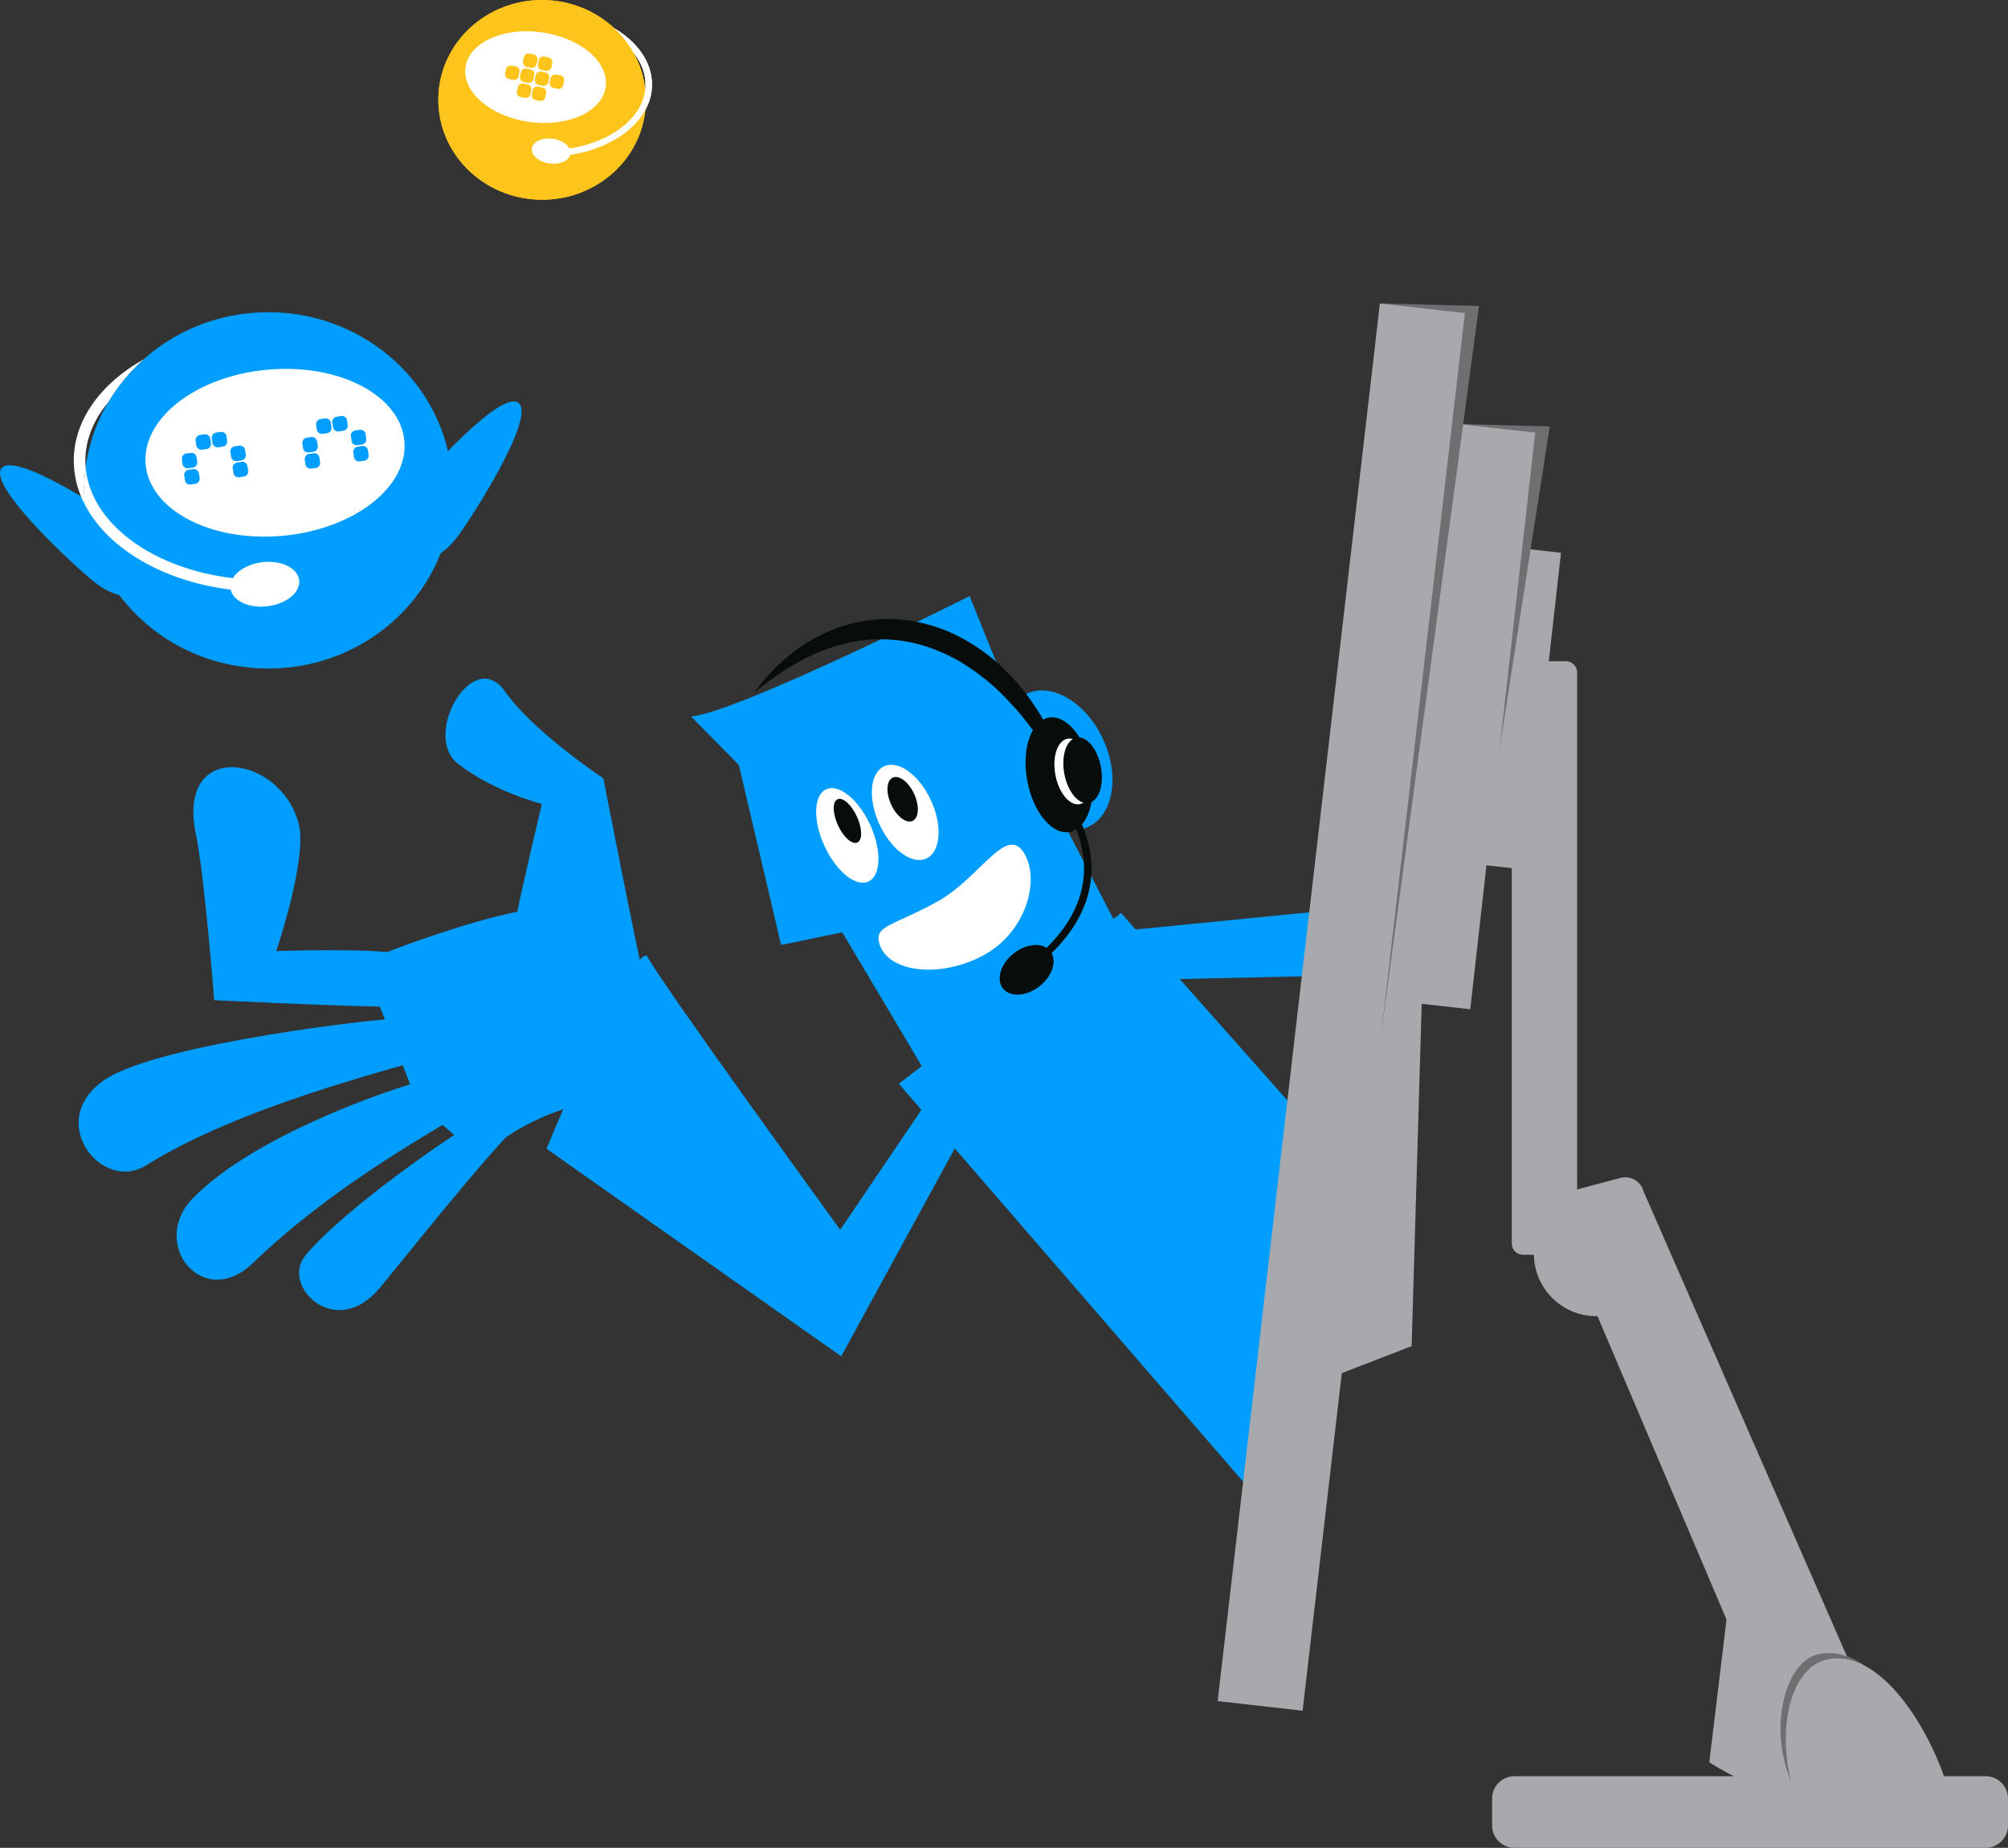 <?xml version="1.0" encoding="utf-8"?>
<!-- Generator: Adobe Illustrator 15.1.0, SVG Export Plug-In . SVG Version: 6.00 Build 0)  -->
<!DOCTYPE svg PUBLIC "-//W3C//DTD SVG 1.1//EN" "http://www.w3.org/Graphics/SVG/1.1/DTD/svg11.dtd">
<svg version="1.1" id="Calque_1" xmlns="http://www.w3.org/2000/svg" xmlns:xlink="http://www.w3.org/1999/xlink" x="0px" y="0px"
	 width="274.581px" height="252.7px" viewBox="0 0 274.581 252.7" enable-background="new 0 0 274.581 252.7" xml:space="preserve">
<rect x="0" y="0" width="274.581" height="252.7" fill="#333333" stroke="none"/>
<g>
	<g>
		<g>
			<path fill="#019EFF" d="M141.104,94.607c-3.671,1.042-5.076,6.081-3.146,11.249c1.932,5.172,6.48,8.525,10.151,7.484
				c3.674-1.039,5.079-6.076,3.143-11.25C149.318,96.915,144.774,93.57,141.104,94.607z"/>
			<polygon fill="#019EFF" points="130.536,83.759 99.755,99.163 106.813,129.232 115.173,127.499 126.26,146.147 156.505,133.888 
							"/>
			<path fill="#019EFF" d="M132.582,81.514c0,0-31.431,15.823-38.075,16.476l7.52,7.628l27.686-17.311l13.498,19.523L132.582,81.514
				z"/>
			<g>
				<g>
					<path fill="#FFFFFF" d="M120.897,104.796c-1.953,0.894-2.244,4.443-0.645,7.924c1.59,3.482,4.469,5.582,6.42,4.688
						c1.953-0.896,2.239-4.444,0.643-7.925C125.723,105.996,122.847,103.9,120.897,104.796z"/>
					<path fill="#060D0B" d="M122.078,106.343c-0.87,0.398-0.968,2.047-0.219,3.682c0.748,1.631,2.06,2.632,2.928,2.235
						c0.871-0.399,0.969-2.048,0.221-3.681C124.261,106.946,122.946,105.944,122.078,106.343z"/>
				</g>
				<g>
					<path fill="#FFFFFF" d="M112.974,107.938c-1.729,0.791-1.835,4.257-0.242,7.739c1.598,3.481,4.291,5.668,6.024,4.874
						c1.726-0.796,1.831-4.261,0.237-7.741C117.395,109.327,114.702,107.147,112.974,107.938z"/>
					<path fill="#060D0B" d="M114.526,109.304c-0.717,0.328-0.686,1.921,0.059,3.556c0.75,1.632,1.936,2.689,2.648,2.362
						c0.719-0.328,0.691-1.918-0.057-3.553C116.431,110.034,115.239,108.977,114.526,109.304z"/>
				</g>
			</g>
		</g>
		<g>
			<path fill="#019EFF" d="M74.735,157.103l40.297,28.381l17.885-32.748l-4.207-4.972l-13.812,20.417
				c0,0-24.856-34.217-26.445-37.496C85.778,130.153,74.735,157.103,74.735,157.103z"/>
			<path fill="#019EFF" d="M87.694,149.767c7.868-2.369-3.72-19.621-6.141-25.562c-8.461-2.607-31.995,7.345-31.995,7.345
				l7.595,19.466l8.67,7.293C65.823,158.309,72.802,150.432,87.694,149.767z"/>
			<path fill="#019EFF" d="M88.148,134.275c-1.179-4.892-5.642-27.827-5.642-27.827s-9.645-6.423-13.468-11.91
				c-4.333-6.207-11.445,6.049-6.365,9.953c5.083,3.899,11.426,5.441,11.426,5.441s-3.144,13.307-3.382,14.883
				C70.2,128.193,89.065,138.079,88.148,134.275z"/>
			<g>
				<path fill="#019EFF" d="M59.653,144.333c-7.16,2.233-26.731,6.97-39.675,15.038c-6.208,3.868-14.087-6.413-5.34-11.908
					c7.634-4.794,37.503-8.254,39.774-8.149C60.982,139.611,61.242,143.839,59.653,144.333z"/>
			</g>
			<g>
				<path fill="#019EFF" d="M63.377,152.089c-6.022,3.727-18.298,10.527-28.792,20.639c-6.838,6.583-14.201-2.636-8.266-8.803
					c8.967-9.312,30.353-16.099,32.439-16.352C63.798,146.958,64.673,151.287,63.377,152.089z"/>
			</g>
			<path fill="#019EFF" d="M71.093,153.546c-4.768,4.61-15.699,18.406-19.156,22.578c-6.02,7.263-13.648-0.277-10.162-4.445
				c5.656-6.768,21.02-17.105,22.484-17.779C69.448,151.514,71.948,152.723,71.093,153.546z"/>
			<path fill="#019EFF" d="M55.437,137.722c-8.135-0.051-26.145-0.942-26.145-0.942s-1.352-17.265-2.49-22.594
				c-2.798-13.145,11.543-11.063,14.045-1.54c1.24,4.703-3.07,17.419-3.07,17.419s14.913-0.477,17.225,0.517
				C59.52,132.534,57.321,137.733,55.437,137.722z"/>
		</g>
		<polygon fill="#019EFF" points="153.302,124.862 155.294,127.108 180.296,124.644 179.313,133.485 161.317,133.892 
			178.196,152.908 171.108,203.918 122.905,148.208 		"/>
	</g>
	<path fill="#FFFFFF" d="M128.134,123.325c-5.969,3.275-8.506,3.248-7.93,5.564c1.041,4.199,8.528,4.962,14.45,1.658
		c5.778-3.225,7.688-10.48,5.259-14.066C137.488,112.899,133.931,120.136,128.134,123.325z"/>
	<g>
		
			<ellipse transform="matrix(0.786 -0.619 0.619 0.786 -51.969 115.242)" fill="#060D0B" cx="140.293" cy="132.605" rx="4.118" ry="2.856"/>
		<g>
			<path fill="#060D0B" d="M140.585,133.009c8.664-6.199,10.969-14.338,6.326-22.325l-0.863,0.502
				c4.355,7.489,2.152,15.149-6.045,21.014L140.585,133.009z"/>
		</g>
		<g>
			<path fill="#060D0B" d="M103.133,94.753c2.75-3.901,6.661-7.2,11.4-8.889c2.354-0.863,4.901-1.254,7.442-1.204
				c2.542,0.069,5.064,0.643,7.414,1.58c2.338,0.979,4.502,2.315,6.423,3.909c1.894,1.625,3.604,3.439,5.017,5.45
				c2.867,3.989,4.818,8.518,5.873,13.187c-2.223-4.238-4.681-8.26-7.703-11.74c-1.531-1.713-3.139-3.34-4.957-4.688
				c-1.785-1.376-3.719-2.534-5.782-3.353c-4.087-1.73-8.682-2.035-13.039-0.918C110.841,89.202,106.792,91.687,103.133,94.753z"/>
		</g>
		<g>
			
				<ellipse transform="matrix(0.983 -0.181 0.181 0.983 -16.82 28.073)" fill="#060D0B" cx="144.949" cy="105.921" rx="4.443" ry="7.951"/>
			
				<ellipse transform="matrix(0.983 -0.182 0.182 0.983 -16.741 28.444)" fill="#FFFFFF" cx="146.839" cy="105.571" rx="2.544" ry="4.554"/>
			
				<ellipse transform="matrix(0.983 -0.182 0.182 0.983 -16.716 28.752)" fill="#060D0B" cx="148.101" cy="105.338" rx="2.546" ry="4.553"/>
		</g>
	</g>
	<g>
		<path fill="#019EFF" d="M18.507,72.815C15.615,70.547,2.103,61.62,0.204,64.043c-1.898,2.422,9.987,13.419,12.877,15.686
			c2.89,2.269,6.448,2.56,7.947,0.65C22.528,78.47,21.396,75.082,18.507,72.815z"/>
		<g>
			<g>
				<g>
					<g>
						<g>
							<g>
								<g>
									<path fill="#019EFF" d="M11.502,67.056c0,13.464,11.275,24.369,25.184,24.369c13.91,0,25.184-10.905,25.184-24.369
										c0-13.446-11.273-24.358-25.184-24.358C22.777,42.697,11.502,53.609,11.502,67.056z"/>
								</g>
							</g>
						</g>
					</g>
				</g>
			</g>
			<g>
				<g>
					<g>
						<path fill="#FFFFFF" d="M31.522,80.468c0.199,1.664,2.467,2.76,5.054,2.443c2.593-0.311,4.535-1.912,4.335-3.58
							c-0.203-1.658-2.467-2.756-5.062-2.447C33.269,77.2,31.322,78.799,31.522,80.468z"/>
					</g>
				</g>
			</g>
			<g>
				<path fill="none" d="M14.785,55.035c-1.579,2.688-2.64,5.688-3.071,8.878c-0.022-0.293-0.042-0.609-0.042-0.918
					C11.672,60.113,12.81,57.395,14.785,55.035z"/>
				<path fill="#FFFFFF" d="M14.785,55.035c-1.975,2.359-3.112,5.078-3.112,7.96c0,0.309,0.02,0.625,0.042,0.918
					c-0.131,1.037-0.211,2.088-0.211,3.143c0,0.659,0.033,1.302,0.087,1.938c-0.97-1.865-1.503-3.896-1.503-5.998
					c0-5.576,3.722-10.572,9.551-13.856C17.721,50.844,16.083,52.835,14.785,55.035z"/>
				<path fill="#FFFFFF" d="M36.06,80.907c-11.268,0-20.889-4.984-24.47-11.914c-0.054-0.636-0.087-1.278-0.087-1.938
					c0-1.055,0.08-2.105,0.211-3.143c0.718,8.578,11.363,15.398,24.346,15.398V80.907z"/>
			</g>
		</g>
		<path fill="#019EFF" d="M62.444,73.549c2.215-2.931,10.9-16.599,8.444-18.456c-2.452-1.854-13.237,10.224-15.456,13.155
			c-2.215,2.931-2.441,6.493-0.504,7.958C56.862,77.671,60.229,76.481,62.444,73.549z"/>
		<g>
			<g>
				<path fill="#FFFFFF" d="M19.914,63.515c0.575,6.273,8.958,10.641,18.724,9.762c9.771-0.889,17.231-6.686,16.658-12.959
					c-0.563-6.273-8.941-10.649-18.721-9.759C26.81,51.437,19.354,57.244,19.914,63.515z"/>
			</g>
		</g>
		<g>
			<path fill="#019EFF" d="M43.229,58.116c-0.059-0.381,0.205-0.733,0.588-0.8l0.623-0.093c0.387-0.052,0.74,0.207,0.799,0.588
				l0.091,0.625c0.06,0.39-0.21,0.744-0.587,0.803l-0.626,0.085c-0.384,0.061-0.741-0.196-0.796-0.593L43.229,58.116z"/>
			<path fill="none" d="M43.558,60.326c-0.061-0.382,0.211-0.741,0.598-0.795l0.605-0.093c0.396-0.056,0.75,0.212,0.811,0.586
				l0.092,0.624c0.056,0.387-0.207,0.741-0.592,0.792L44.45,61.55c-0.383,0.043-0.74-0.219-0.799-0.6L43.558,60.326z"/>
			<path fill="none" d="M45.77,59.999c-0.051-0.386,0.202-0.738,0.597-0.799l0.618-0.087c0.38-0.065,0.739,0.206,0.798,0.581
				l0.088,0.63c0.055,0.384-0.212,0.739-0.592,0.794l-0.617,0.092c-0.391,0.066-0.74-0.203-0.8-0.584L45.77,59.999z"/>
			<path fill="#019EFF" d="M45.437,57.784c-0.047-0.377,0.217-0.744,0.596-0.795l0.62-0.095c0.389-0.056,0.746,0.211,0.795,0.591
				l0.096,0.628c0.063,0.374-0.203,0.739-0.591,0.794l-0.614,0.09c-0.386,0.062-0.749-0.207-0.804-0.586L45.437,57.784z"/>
			<path fill="#019EFF" d="M41.347,60.663c-0.06-0.386,0.209-0.744,0.588-0.805l0.623-0.092c0.388-0.059,0.744,0.207,0.795,0.597
				l0.1,0.618c0.056,0.387-0.211,0.74-0.602,0.808l-0.619,0.081c-0.381,0.064-0.74-0.207-0.792-0.588L41.347,60.663z"/>
			<path fill="#019EFF" d="M47.985,59.67c-0.064-0.384,0.199-0.745,0.594-0.806l0.618-0.09c0.38-0.051,0.741,0.205,0.8,0.596
				l0.086,0.617c0.064,0.385-0.204,0.74-0.592,0.811l-0.619,0.078c-0.379,0.066-0.74-0.198-0.799-0.586L47.985,59.67z"/>
			<path fill="none" d="M43.886,62.543c-0.063-0.384,0.209-0.741,0.595-0.788l0.609-0.103c0.394-0.049,0.747,0.216,0.809,0.59
				l0.089,0.62c0.058,0.39-0.207,0.738-0.592,0.797l-0.623,0.107c-0.378,0.045-0.738-0.217-0.798-0.598L43.886,62.543z"/>
			<path fill="none" d="M46.097,62.212c-0.052-0.386,0.203-0.729,0.595-0.797l0.62-0.084c0.376-0.068,0.738,0.204,0.799,0.58
				l0.084,0.626c0.061,0.384-0.209,0.739-0.586,0.795l-0.623,0.093c-0.389,0.066-0.736-0.205-0.792-0.584L46.097,62.212z"/>
			<path fill="none" d="M44.212,64.763c-0.062-0.391,0.211-0.746,0.594-0.798l0.607-0.097c0.396-0.052,0.75,0.212,0.811,0.586
				l0.094,0.626c0.055,0.388-0.211,0.74-0.594,0.794l-0.623,0.111c-0.381,0.043-0.738-0.221-0.798-0.604L44.212,64.763z"/>
			<path fill="none" d="M46.425,64.43c-0.055-0.386,0.198-0.735,0.591-0.8l0.62-0.086c0.379-0.064,0.743,0.208,0.8,0.584
				l0.087,0.625c0.057,0.385-0.213,0.738-0.592,0.794l-0.619,0.089c-0.387,0.07-0.737-0.2-0.796-0.576L46.425,64.43z"/>
			<path fill="#019EFF" d="M41.671,62.878c-0.059-0.387,0.211-0.748,0.583-0.806l0.634-0.091c0.385-0.06,0.737,0.207,0.791,0.594
				l0.092,0.625c0.063,0.377-0.203,0.742-0.592,0.802l-0.621,0.089c-0.381,0.058-0.737-0.215-0.794-0.596L41.671,62.878z"/>
			<path fill="#019EFF" d="M48.313,61.891c-0.066-0.389,0.199-0.753,0.593-0.81l0.618-0.092c0.378-0.051,0.735,0.207,0.797,0.598
				l0.087,0.619c0.06,0.385-0.202,0.738-0.585,0.805l-0.624,0.08c-0.378,0.064-0.737-0.197-0.799-0.582L48.313,61.891z"/>
		</g>
		<g>
			<path fill="#019EFF" d="M26.745,60.277c-0.051-0.379,0.217-0.735,0.599-0.792l0.62-0.091c0.375-0.058,0.736,0.214,0.795,0.597
				l0.097,0.62c0.052,0.378-0.211,0.737-0.597,0.796l-0.616,0.088c-0.39,0.055-0.751-0.203-0.799-0.588L26.745,60.277z"/>
			<path fill="#019EFF" d="M28.962,59.957c-0.059-0.386,0.201-0.742,0.598-0.798l0.616-0.1c0.384-0.047,0.729,0.209,0.796,0.598
				l0.086,0.619c0.064,0.383-0.199,0.742-0.578,0.797l-0.622,0.096c-0.388,0.055-0.745-0.207-0.806-0.598L28.962,59.957z"/>
			<path fill="#019EFF" d="M24.868,62.826c-0.056-0.386,0.209-0.739,0.581-0.804l0.63-0.085c0.387-0.062,0.74,0.205,0.797,0.596
				l0.096,0.62c0.052,0.376-0.211,0.736-0.594,0.797l-0.623,0.089c-0.382,0.064-0.738-0.209-0.795-0.593L24.868,62.826z"/>
			<path fill="#019EFF" d="M31.505,61.839c-0.061-0.383,0.211-0.746,0.592-0.804l0.621-0.095c0.382-0.053,0.738,0.213,0.793,0.595
				l0.096,0.622c0.061,0.389-0.208,0.75-0.592,0.801l-0.613,0.094c-0.397,0.056-0.748-0.207-0.805-0.596L31.505,61.839z"/>
			<path fill="#019EFF" d="M25.196,65.046c-0.057-0.385,0.207-0.746,0.579-0.805l0.628-0.086c0.387-0.061,0.739,0.203,0.798,0.597
				L27.3,65.37c0.05,0.376-0.213,0.733-0.593,0.801l-0.626,0.085c-0.38,0.062-0.74-0.208-0.797-0.593L25.196,65.046z"/>
			<path fill="#019EFF" d="M31.825,64.054c-0.057-0.385,0.213-0.742,0.597-0.808l0.62-0.085c0.384-0.058,0.74,0.209,0.797,0.591
				l0.094,0.622c0.06,0.391-0.207,0.748-0.592,0.799l-0.613,0.092c-0.396,0.058-0.748-0.205-0.805-0.594L31.825,64.054z"/>
		</g>
	</g>
	<g>
		<g>
			<g>
				<g>
					<g>
						<g>
							<path fill="#FDC51C" d="M88.318,13.972c-0.173,7.541-6.659,13.506-14.497,13.34c-7.838-0.176-14.053-6.427-13.88-13.968
								c0.167-7.538,6.653-13.505,14.485-13.34C82.267,0.18,88.48,6.43,88.318,13.972z"/>
						</g>
					</g>
				</g>
			</g>
		</g>
	</g>
	<g>
		<g>
			<path fill="#FFFFFF" d="M82.823,11.907c-0.489,3.379-5.174,5.504-10.467,4.764c-5.293-0.755-9.189-4.103-8.698-7.483
				c0.478-3.382,5.162-5.521,10.46-4.761C79.412,5.179,83.304,8.53,82.823,11.907z"/>
		</g>
	</g>
	<g>
		<g>
			<path fill="#FFFFFF" d="M78.003,21.041c-0.135,0.927-1.423,1.511-2.881,1.304c-1.455-0.208-2.525-1.128-2.395-2.063
				c0.131-0.92,1.428-1.505,2.887-1.306C77.058,19.19,78.134,20.1,78.003,21.041z"/>
		</g>
	</g>
	<g>
		<path fill="none" d="M86.619,7.194c0.851,1.531,1.411,3.221,1.614,5.009c0.016-0.155,0.028-0.341,0.037-0.511
			C88.304,10.079,87.696,8.534,86.619,7.194z"/>
		<path fill="#FFFFFF" d="M86.619,7.194c1.077,1.34,1.685,2.885,1.651,4.498c-0.009,0.17-0.021,0.355-0.037,0.511
			c0.062,0.584,0.094,1.178,0.085,1.769c-0.011,0.369-0.04,0.723-0.081,1.086c0.571-1.037,0.899-2.168,0.92-3.347
			c0.072-3.128-1.963-5.974-5.201-7.882C85.008,4.808,85.914,5.942,86.619,7.194z"/>
		<path fill="#FFFFFF" d="M74.309,21.421c6.346,0.141,11.825-2.529,13.929-6.363c0.041-0.363,0.07-0.717,0.081-1.086
			c0.009-0.591-0.022-1.185-0.085-1.769c-0.511,4.801-6.597,8.491-13.909,8.331L74.309,21.421z"/>
	</g>
	<g>
		<g>
			<g>
				<g>
					<g>
						<g>
							<path fill="#FDC51C" d="M88.318,13.972c-0.173,7.541-6.659,13.506-14.497,13.34c-7.838-0.176-14.053-6.427-13.88-13.968
								c0.167-7.538,6.653-13.505,14.485-13.34C82.267,0.18,88.48,6.43,88.318,13.972z"/>
						</g>
					</g>
				</g>
			</g>
		</g>
	</g>
	<g>
		<g>
			<path fill="#FFFFFF" d="M82.823,11.907c-0.489,3.379-5.174,5.504-10.467,4.764c-5.293-0.755-9.189-4.103-8.698-7.483
				c0.478-3.382,5.162-5.521,10.46-4.761C79.412,5.179,83.304,8.53,82.823,11.907z"/>
		</g>
	</g>
	<g>
		<g>
			<path fill="#FFFFFF" d="M78.003,21.041c-0.135,0.927-1.423,1.511-2.881,1.304c-1.455-0.208-2.525-1.128-2.395-2.063
				c0.131-0.92,1.428-1.505,2.887-1.306C77.058,19.19,78.134,20.1,78.003,21.041z"/>
		</g>
	</g>
	<g>
		<path fill="none" d="M86.619,7.194c0.851,1.531,1.411,3.221,1.614,5.009c0.016-0.155,0.028-0.341,0.037-0.511
			C88.304,10.079,87.696,8.534,86.619,7.194z"/>
		<path fill="#FFFFFF" d="M86.619,7.194c1.077,1.34,1.685,2.885,1.651,4.498c-0.009,0.17-0.021,0.355-0.037,0.511
			c0.062,0.584,0.094,1.178,0.085,1.769c-0.011,0.369-0.04,0.723-0.081,1.086c0.571-1.037,0.899-2.168,0.92-3.347
			c0.072-3.128-1.963-5.974-5.201-7.882C85.008,4.808,85.914,5.942,86.619,7.194z"/>
		<path fill="#FFFFFF" d="M74.309,21.421c6.346,0.141,11.825-2.529,13.929-6.363c0.041-0.363,0.07-0.717,0.081-1.086
			c0.009-0.591-0.022-1.185-0.085-1.769c-0.511,4.801-6.597,8.491-13.909,8.331L74.309,21.421z"/>
	</g>
	<path fill="#FDC51C" d="M71.226,9.88c0.066-0.347,0.412-0.571,0.762-0.498l0.562,0.112c0.363,0.077,0.59,0.417,0.521,0.761
		l-0.116,0.567c-0.073,0.352-0.411,0.577-0.759,0.507l-0.58-0.104c-0.344-0.081-0.573-0.425-0.51-0.775L71.226,9.88z"/>
	<path fill="#FDC51C" d="M73.256,10.296c0.075-0.357,0.409-0.58,0.763-0.508l0.572,0.119c0.352,0.065,0.578,0.41,0.513,0.76
		l-0.115,0.57c-0.083,0.346-0.417,0.572-0.772,0.5l-0.563-0.117c-0.359-0.059-0.582-0.408-0.513-0.754L73.256,10.296z"/>
	<path fill="#FDC51C" d="M71.64,7.823c0.064-0.348,0.414-0.572,0.763-0.498l0.563,0.113c0.363,0.075,0.588,0.418,0.523,0.761
		l-0.117,0.567c-0.074,0.352-0.414,0.576-0.766,0.506L72.03,9.171c-0.344-0.083-0.572-0.426-0.51-0.775L71.64,7.823z"/>
	<path fill="#FDC51C" d="M73.669,8.24c0.076-0.356,0.412-0.579,0.764-0.507l0.574,0.118c0.351,0.066,0.576,0.411,0.514,0.759
		l-0.119,0.571c-0.08,0.345-0.413,0.573-0.771,0.501l-0.562-0.117c-0.36-0.059-0.58-0.41-0.516-0.754L73.669,8.24z"/>
	<path fill="#FDC51C" d="M70.811,11.935c0.067-0.348,0.414-0.57,0.765-0.497l0.562,0.114c0.361,0.072,0.586,0.416,0.521,0.758
		l-0.119,0.569c-0.071,0.351-0.412,0.576-0.762,0.504l-0.575-0.099c-0.349-0.086-0.575-0.429-0.513-0.777L70.811,11.935z"/>
	<path fill="#FDC51C" d="M72.839,12.353c0.078-0.356,0.412-0.58,0.764-0.508l0.574,0.118c0.351,0.065,0.578,0.409,0.514,0.757
		l-0.119,0.572c-0.078,0.349-0.414,0.572-0.771,0.5l-0.562-0.115c-0.358-0.059-0.583-0.408-0.517-0.755L72.839,12.353z"/>
	<path fill="#FDC51C" d="M69.19,9.481c0.069-0.355,0.421-0.584,0.768-0.514l0.573,0.119c0.354,0.072,0.578,0.41,0.504,0.766
		l-0.109,0.564c-0.071,0.356-0.413,0.578-0.771,0.506l-0.564-0.119c-0.357-0.062-0.58-0.414-0.516-0.759L69.19,9.481z"/>
	<path fill="#FDC51C" d="M75.287,10.701c0.063-0.349,0.407-0.579,0.77-0.501l0.567,0.1c0.348,0.085,0.578,0.426,0.508,0.775
		l-0.117,0.563c-0.063,0.354-0.408,0.577-0.762,0.515l-0.566-0.126c-0.352-0.065-0.584-0.405-0.52-0.753L75.287,10.701z"/>
</g>
<g>
	<g>
		<g>
			<g>
				<path fill="#A7A9AC" d="M214.38,163.009l7.206-1.922c1.372-0.365,2.78,0.447,3.146,1.819l32.716,74.799
					c0.173,0.655-3.339,7.542-9.025,8.181c-6.228,0.698-14.687-4.882-14.687-4.882l2.354-19.519l-23.529-55.334
					C212.197,164.784,213.01,163.374,214.38,163.009z"/>
				<g>
					<path fill="#A7A9AC" d="M206.725,170.067c0,0.844,0.685,1.526,1.528,1.526h5.883c0.844,0,1.527-0.683,1.527-1.526V91.952
						c0-0.844-0.684-1.527-1.527-1.527h-5.883c-0.844,0-1.528,0.684-1.528,1.527V170.067z"/>
					<path fill="#A7A9AC" d="M209.966,173.374c1.061,4.596,5.643,7.461,10.232,6.4c4.596-1.058,7.461-5.641,6.402-10.236
						c-1.061-4.591-5.642-7.455-10.238-6.396C211.771,164.202,208.909,168.782,209.966,173.374z"/>
				</g>
			</g>
			<g>
				
					<rect x="183.444" y="90.865" transform="matrix(0.112 -0.994 0.994 0.112 86.086 289.791)" fill="#A7A9AC" width="43.6" height="11.693"/>
				<polygon fill="#6D6F71" points="211.919,58.306 200.097,134.235 190.416,135.825 198.359,57.961 				"/>
				
					<rect x="160.044" y="92.189" transform="matrix(0.112 -0.994 0.994 0.112 79.862 285.472)" fill="#A7A9AC" width="79.338" height="11.695"/>
				<polygon fill="#A7A9AC" points="195.192,110.634 193.033,184.089 180.731,188.845 189.645,110.01 				"/>
				<polygon fill="#6D6F71" points="202.252,41.846 181.994,192.427 172.313,194.021 188.694,41.503 				"/>
				<polygon fill="#A7A9AC" points="200.316,42.815 178.123,233.949 166.505,232.635 188.694,41.503 				"/>
			</g>
			<g>
				<path fill="#A7A9AC" d="M204.035,249.647c0,1.688,1.369,3.053,3.056,3.053h64.433c1.688,0,3.058-1.365,3.058-3.053v-3.685
					c0-1.688-1.369-3.055-3.058-3.055h-64.433c-1.687,0-3.056,1.366-3.056,3.055V249.647z"/>
				<path fill="#6D6F71" d="M248.479,249.069c-1.757-1.566-2.348-2.608-3.62-5.622c-2.998-7.074-0.829-16.154,3.734-17.208
					c7.765-1.791,14.976,10.818,16.963,18.892L248.479,249.069z"/>
				<path fill="#A7A9AC" d="M246.924,250.421c-0.755-2.011-1.452-4.312-2.064-6.974c-1.858-8.048,0.333-15.427,4.894-16.479
					c7.767-1.789,14.975,10.813,16.966,18.888L246.924,250.421z"/>
			</g>
		</g>
	</g>
</g>
</svg>
